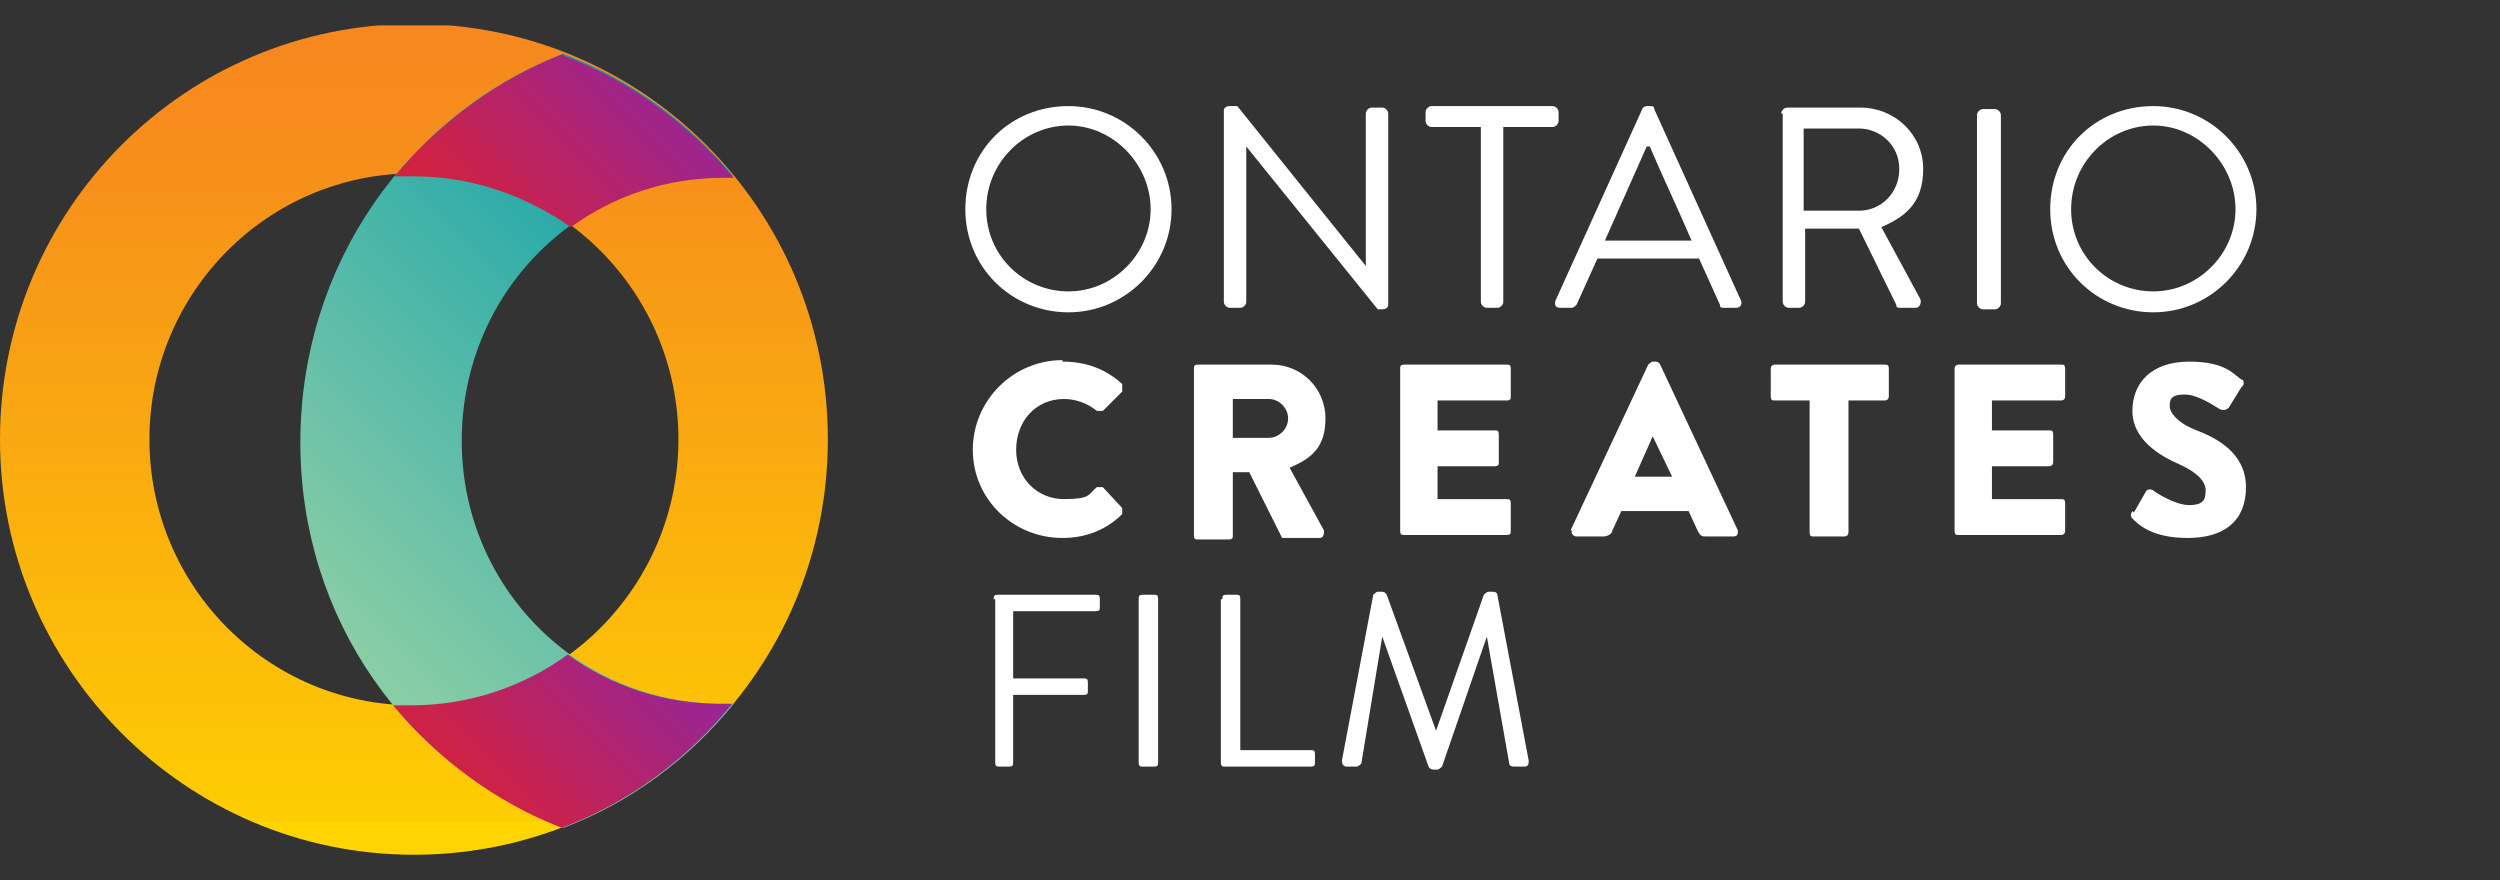 <?xml version="1.0" encoding="UTF-8"?>
<svg xmlns="http://www.w3.org/2000/svg" xmlns:xlink="http://www.w3.org/1999/xlink" id="Layer_1" data-name="Layer 1" version="1.1" viewBox="0 0 167.3 58.9">
  <rect x="0" y="0" width="167.3" height="58.9" fill="#333333" stroke="none"/>
  <defs>
    <style>
      .cls-1 {
        clip-path: url(#clippath);
      }

      .cls-2 {
        fill: none;
      }

      .cls-2, .cls-3, .cls-4, .cls-5, .cls-6, .cls-7 {
        stroke-width: 0px;
      }

      .cls-3 {
        fill: url(#linear-gradient);
      }

      .cls-8 {
        clip-path: url(#clippath-1);
      }

      .cls-9 {
        clip-path: url(#clippath-4);
      }

      .cls-10 {
        clip-path: url(#clippath-3);
      }

      .cls-11 {
        clip-path: url(#clippath-2);
      }

      .cls-4 {
        fill: url(#linear-gradient-4);
      }

      .cls-5 {
        fill: url(#linear-gradient-2);
      }

      .cls-6 {
        fill: url(#linear-gradient-3);
      }

      .cls-7 {
        fill: #fff;
      }
    </style>
    <clipPath id="clippath">
      <rect class="cls-2" x="-16.3" y="-14.6" width="183.6" height="88.1"></rect>
    </clipPath>
    <clipPath id="clippath-1">
      <path class="cls-2" d="M10,29.4c0-9.8,7.9-17.8,17.7-17.8s17.7,8,17.7,17.8-7.9,17.8-17.7,17.8-17.7-8-17.7-17.8M0,29.4c0,15.3,12.4,27.8,27.7,27.8s27.7-12.4,27.7-27.8S43,1.6,27.7,1.6,0,14,0,29.4Z"></path>
    </clipPath>
    <linearGradient id="linear-gradient" x1="-293" y1="43.3" x2="-292" y2="43.3" gradientTransform="translate(-2373.3 -16206.6) rotate(-90) scale(55.5)" gradientUnits="userSpaceOnUse">
      <stop offset="0" stop-color="#ffd400"></stop>
      <stop offset="0" stop-color="#ffd400"></stop>
      <stop offset="0" stop-color="#fecd02"></stop>
      <stop offset=".5" stop-color="#f9a612"></stop>
      <stop offset=".8" stop-color="#f78e1b"></stop>
      <stop offset="1" stop-color="#f6861f"></stop>
    </linearGradient>
    <clipPath id="clippath-2">
      <path class="cls-2" d="M37.7,3.6c-10.4,4-17.6,14.1-17.6,26s7.2,21.8,17.6,25.8c4.5-1.7,8.4-4.6,11.4-8.3h-.7c-9.7,0-17.5-7.8-17.5-17.6s7.7-17.7,17.5-17.7h.7c-3-3.6-6.9-6.5-11.4-8.2Z"></path>
    </clipPath>
    <linearGradient id="linear-gradient-2" x1="-288.9" y1="48.6" x2="-287.9" y2="48.6" gradientTransform="translate(12671.1 -2100.2) scale(43.8)" gradientUnits="userSpaceOnUse">
      <stop offset="0" stop-color="#89cda7"></stop>
      <stop offset=".3" stop-color="#61bea8"></stop>
      <stop offset="1" stop-color="#009bab"></stop>
    </linearGradient>
    <clipPath id="clippath-3">
      <path class="cls-2" d="M37.7,3.6c-4.4,1.7-8.3,4.6-11.3,8.2h1.3c3.9,0,7.5,1.3,10.5,3.4,2.9-2.1,6.4-3.3,10.2-3.3h.7c-3-3.6-6.9-6.5-11.4-8.2h0Z"></path>
    </clipPath>
    <linearGradient id="linear-gradient-3" x1="-292.8" y1="63.9" x2="-291.8" y2="63.9" gradientTransform="translate(4742.1 -1020.3) scale(16.1)" gradientUnits="userSpaceOnUse">
      <stop offset="0" stop-color="#d62138"></stop>
      <stop offset="1" stop-color="#9c258f"></stop>
    </linearGradient>
    <clipPath id="clippath-4">
      <path class="cls-2" d="M27.7,47.2h-1.4c3,3.6,6.9,6.5,11.3,8.2,4.5-1.7,8.4-4.6,11.4-8.3h-.7c-3.9,0-7.4-1.2-10.3-3.3-2.9,2.1-6.5,3.4-10.5,3.4h.2Z"></path>
    </clipPath>
    <linearGradient id="linear-gradient-4" x1="-292.7" y1="64.8" x2="-291.7" y2="64.8" gradientTransform="translate(4800.4 -1006.8) scale(16.3)" gradientUnits="userSpaceOnUse">
      <stop offset="0" stop-color="#d62138"></stop>
      <stop offset="1" stop-color="#9c258f"></stop>
    </linearGradient>
  </defs>
  <g class="cls-1">
    <g>
      <path class="cls-7" d="M71.5,7.1c3.8,0,6.9,3.1,6.9,6.9s-3.1,6.9-6.9,6.9-6.9-3-6.9-6.9,3-6.9,6.9-6.9M71.5,19.5c3,0,5.5-2.5,5.5-5.5s-2.5-5.6-5.5-5.6-5.5,2.5-5.5,5.6,2.5,5.5,5.5,5.5"></path>
      <path class="cls-7" d="M81.9,7.4c0-.2.2-.3.4-.3h.5l8.6,10.7h0V7.6c0-.2.2-.4.4-.4h.7c.2,0,.4.2.4.4v12.8c0,.2-.2.3-.4.3h-.3l-8.8-10.9h0v10.4c0,.2-.2.4-.4.4h-.7c-.2,0-.4-.2-.4-.4,0,0,0-12.8,0-12.8Z"></path>
      <path class="cls-7" d="M99.1,8.5h-3.3c-.2,0-.4-.2-.4-.4v-.6c0-.2.2-.4.4-.4h8.1c.2,0,.4.2.4.4v.6c0,.2-.2.4-.4.4h-3.3v11.7c0,.2-.2.4-.4.4h-.7c-.2,0-.4-.2-.4-.4,0,0,0-11.7,0-11.7Z"></path>
      <path class="cls-7" d="M104.1,20.1l5.8-12.8c0-.1.2-.2.3-.2h.2c.2,0,.3,0,.3.2l5.8,12.8c.1.2,0,.5-.3.5h-.8c-.2,0-.3,0-.3-.2l-1.4-3.1h-6.8l-1.4,3.1s-.2.2-.3.2h-.8c-.3,0-.4-.2-.3-.5M113.2,16.1c-.9-2.1-1.9-4.2-2.8-6.3h-.2l-2.8,6.3h5.8Z"></path>
      <path class="cls-7" d="M119.2,7.6c0-.2.2-.4.4-.4h4.9c2.3,0,4.2,1.8,4.2,4.1s-1.2,3.2-2.8,3.9l2.6,4.8c.1.2,0,.6-.3.6h-1c-.2,0-.3,0-.3-.2l-2.5-5.1h-3.6v4.9c0,.2-.2.4-.4.4h-.7c-.2,0-.4-.2-.4-.4V7.6h0ZM124.4,14.1c1.5,0,2.7-1.2,2.7-2.8s-1.3-2.7-2.7-2.7h-3.7v5.5h3.7Z"></path>
      <path class="cls-7" d="M132.7,7.3h.8c.2,0,.4.2.4.4v12.6c0,.2-.2.4-.4.4h-.8c-.2,0-.4-.2-.4-.4V7.7c0-.2.2-.4.4-.4Z"></path>
      <path class="cls-7" d="M144.1,7.1c3.8,0,6.9,3.1,6.9,6.9s-3.1,6.9-6.9,6.9-6.9-3-6.9-6.9,3-6.9,6.9-6.9M144.1,19.5c3,0,5.5-2.5,5.5-5.5s-2.5-5.6-5.5-5.6-5.5,2.5-5.5,5.6,2.5,5.5,5.5,5.5"></path>
      <path class="cls-7" d="M71.1,24.2c1.6,0,2.9.5,4,1.5,0,0,0,.3,0,.5l-1.3,1.3c0,0-.3,0-.4,0-.6-.5-1.4-.8-2.2-.8-1.9,0-3.2,1.5-3.2,3.4s1.4,3.3,3.2,3.3,1.6-.3,2.2-.8h.4l1.3,1.4c0,0,0,.3,0,.4-1.1,1.1-2.5,1.6-4,1.6-3.3,0-6-2.6-6-5.9s2.7-6,6-6"></path>
      <path class="cls-7" d="M79.9,24.7c0-.2,0-.3.3-.3h4.9c2,0,3.6,1.6,3.6,3.6s-1,2.7-2.4,3.3l2.3,4.2c0,.2,0,.5-.3.5h-2.2c0,0-.2,0-.3,0l-2.2-4.4h-1.1v4.2c0,.2,0,.3-.3.3h-2c-.2,0-.3,0-.3-.3v-10.9h0ZM84.9,29.3c.7,0,1.3-.6,1.3-1.3s-.6-1.3-1.3-1.3h-2.4v2.6h2.4Z"></path>
      <path class="cls-7" d="M93.7,24.7c0-.2,0-.3.3-.3h6.8c.2,0,.3,0,.3.3v1.8c0,.2,0,.3-.3.3h-4.6v2h3.8c.2,0,.3,0,.3.3v1.8c0,.2,0,.3-.3.3h-3.8v2.2h4.6c.2,0,.3,0,.3.3v1.8c0,.2,0,.3-.3.3h-6.8c-.2,0-.3,0-.3-.3v-10.9h0Z"></path>
      <path class="cls-7" d="M105.1,35.5l5.2-11.1s.2-.2.3-.2h.2c0,0,.2,0,.3.2l5.2,11.1c0,.2,0,.4-.3.4h-1.8c-.3,0-.4,0-.6-.4l-.6-1.3h-4.5l-.6,1.3c0,.2-.3.4-.6.4h-1.8c-.2,0-.4-.2-.3-.4M111.9,31.9l-1.3-2.7h0l-1.2,2.7h2.5Z"></path>
      <path class="cls-7" d="M121.2,26.8h-2.4c-.2,0-.3,0-.3-.3v-1.8c0-.2.1-.3.3-.3h7.3c.2,0,.3,0,.3.3v1.8c0,.2-.1.3-.3.3h-2.4v8.8c0,.2-.1.3-.3.3h-2c-.2,0-.3,0-.3-.3v-8.8h0Z"></path>
      <path class="cls-7" d="M130.8,24.7c0-.2.1-.3.3-.3h6.8c.2,0,.3,0,.3.3v1.8c0,.2-.1.3-.3.3h-4.6v2h3.8c.2,0,.3,0,.3.3v1.8c0,.2-.1.3-.3.3h-3.8v2.2h4.6c.2,0,.3,0,.3.3v1.8c0,.2-.1.3-.3.3h-6.8c-.2,0-.3,0-.3-.3v-10.9h0Z"></path>
      <path class="cls-7" d="M142.8,34.3l.8-1.4c.1-.2.4-.2.6,0,0,0,1.3.9,2.3.9s1.1-.4,1.1-1-.6-1.2-1.7-1.7c-1.4-.6-3.2-1.7-3.2-3.6s1.3-3.3,3.8-3.3,3,.9,3.5,1.2c.2,0,.2.4,0,.5l-.8,1.3c-.1.2-.4.3-.6.2-.1,0-1.4-1-2.4-1s-1,.4-1,.8.5,1.1,1.8,1.6,3.3,1.5,3.3,3.8-1.5,3.4-3.9,3.4-3.3-.9-3.7-1.3q-.2-.2,0-.5"></path>
      <path class="cls-7" d="M66.5,40.1c0-.2,0-.3.3-.3h6.5c.2,0,.3,0,.3.3v.5c0,.2,0,.3-.3.3h-5.5v4.5h4.7c.2,0,.3,0,.3.3v.5c0,.2,0,.3-.3.3h-4.7v4.5c0,.2,0,.3-.3.3h-.6c-.2,0-.3,0-.3-.3v-10.9h0Z"></path>
      <path class="cls-7" d="M76.5,39.8h.7c.2,0,.3,0,.3.3v10.9c0,.2,0,.3-.3.3h-.7c-.2,0-.3,0-.3-.3v-10.9c0-.2,0-.3.3-.3Z"></path>
      <path class="cls-7" d="M81.8,40.1c0-.2,0-.3.3-.3h.6c.2,0,.3,0,.3.3v10.1h4.7c.2,0,.3,0,.3.3v.5c0,.2,0,.3-.3.3h-5.7c-.2,0-.3,0-.3-.3v-10.9h0Z"></path>
      <path class="cls-7" d="M91.9,39.8c0,0,.2-.2.3-.2h.3c0,0,.2,0,.3.2l3.3,9.1h0l3.2-9.1s.2-.2.3-.2h.3c0,0,.3,0,.3.2l2.1,11.1c0,.2,0,.4-.3.4h-.7c0,0-.3,0-.3-.2l-1.5-8.5h0l-3,8.7s-.2.2-.3.2h-.3s-.2,0-.3-.2l-3.1-8.7h0l-1.4,8.5c0,0-.2.2-.3.2h-.7c-.2,0-.3-.2-.3-.4,0,0,2.1-11.1,2.1-11.1Z"></path>
    </g>
  </g>
  <g class="cls-8">
    <rect class="cls-3" y="1.7" width="55.4" height="55.5"></rect>
  </g>
  <g class="cls-11">
    <rect class="cls-5" x="6.1" y="1" width="57.1" height="57.1" transform="translate(-10.7 33.1) rotate(-45)"></rect>
  </g>
  <g class="cls-10">
    <rect class="cls-6" x="25.7" y="-2.8" width="24.2" height="24.2" transform="translate(4.5 29.4) rotate(-45)"></rect>
  </g>
  <g class="cls-9">
    <rect class="cls-4" x="25.6" y="37.4" width="24.3" height="24.3" transform="translate(-24 41.2) rotate(-45)"></rect>
  </g>
</svg>
